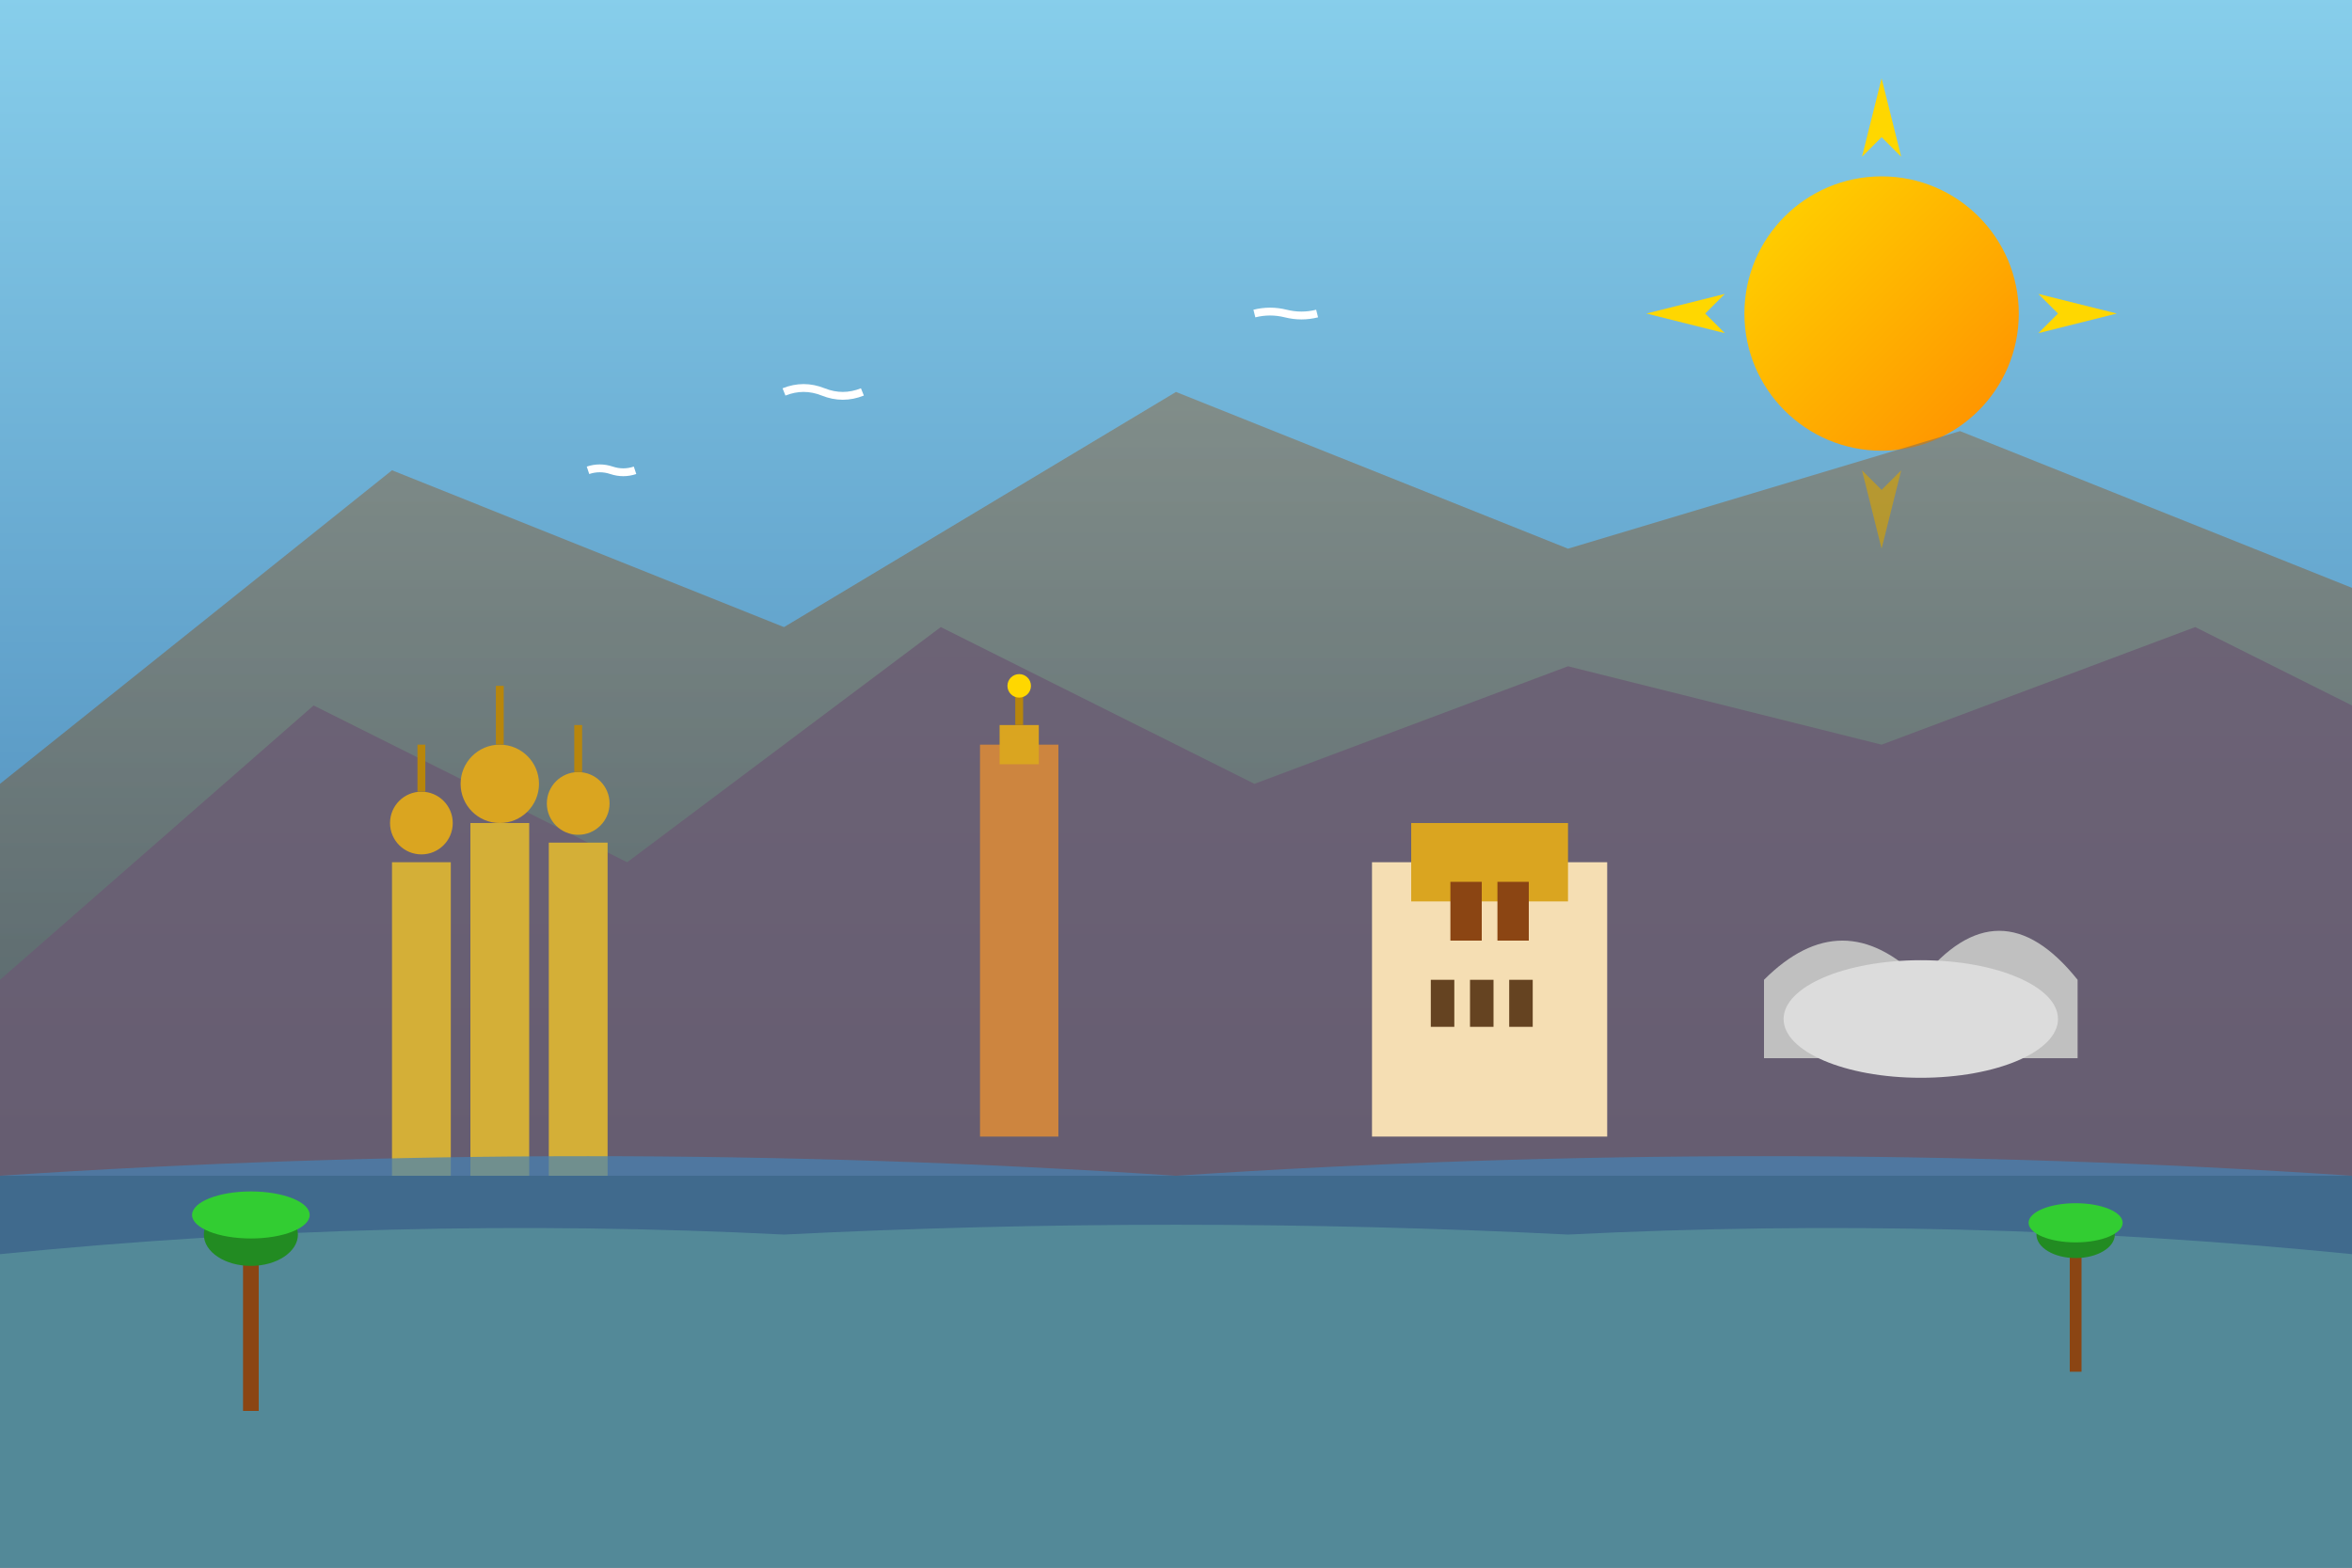 <svg viewBox="0 0 600 400" xmlns="http://www.w3.org/2000/svg">
  <rect x="0" y="0" width="600" height="400" fill="#333333" stroke="none"/>
  <defs>
    <linearGradient id="skyGradient" x1="0%" y1="0%" x2="0%" y2="100%">
      <stop offset="0%" style="stop-color:#87ceeb;stop-opacity:1" />
      <stop offset="100%" style="stop-color:#4682b4;stop-opacity:1" />
    </linearGradient>
    <linearGradient id="sunGradient" x1="0%" y1="0%" x2="100%" y2="100%">
      <stop offset="0%" style="stop-color:#ffd700;stop-opacity:1" />
      <stop offset="100%" style="stop-color:#ff8c00;stop-opacity:1" />
    </linearGradient>
    <linearGradient id="mountainGradient" x1="0%" y1="0%" x2="0%" y2="100%">
      <stop offset="0%" style="stop-color:#8b7355;stop-opacity:1" />
      <stop offset="100%" style="stop-color:#5d4e37;stop-opacity:1" />
    </linearGradient>
  </defs>
  
  <!-- Cielo -->
  <rect x="0" y="0" width="600" height="300" fill="url(#skyGradient)"/>
  
  <!-- Sol -->
  <circle cx="480" cy="80" r="35" fill="url(#sunGradient)"/>
  <path d="M480 20 L485 40 L480 35 L475 40 Z" fill="#ffd700"/>
  <path d="M540 80 L520 85 L525 80 L520 75 Z" fill="#ffd700"/>
  <path d="M480 140 L475 120 L480 125 L485 120 Z" fill="#ffd700"/>
  <path d="M420 80 L440 75 L435 80 L440 85 Z" fill="#ffd700"/>
  
  <!-- Montañas de fondo -->
  <path d="M0 200 L100 120 L200 160 L300 100 L400 140 L500 110 L600 150 L600 300 L0 300 Z" fill="url(#mountainGradient)" opacity="0.6"/>
  
  <!-- Montañas del medio -->
  <path d="M0 250 L80 180 L160 220 L240 160 L320 200 L400 170 L480 190 L560 160 L600 180 L600 300 L0 300 Z" fill="#6b5b73" opacity="0.8"/>
  
  <!-- Edificios emblemáticos estilizados -->
  <!-- Sagrada Familia (Barcelona) -->
  <g transform="translate(100, 180)">
    <rect x="0" y="40" width="15" height="80" fill="#d4af37"/>
    <rect x="20" y="30" width="15" height="90" fill="#d4af37"/>
    <rect x="40" y="35" width="15" height="85" fill="#d4af37"/>
    <circle cx="7.5" cy="30" r="8" fill="#daa520"/>
    <circle cx="27.5" cy="20" r="10" fill="#daa520"/>
    <circle cx="47.5" cy="25" r="8" fill="#daa520"/>
    <path d="M7.5 22 L7.5 10 M27.5 10 L27.5 -5 M47.5 17 L47.5 5" stroke="#b8860b" stroke-width="2"/>
  </g>
  
  <!-- Giralda (Sevilla) -->
  <g transform="translate(250, 170)">
    <rect x="0" y="20" width="20" height="100" fill="#cd853f"/>
    <rect x="5" y="15" width="10" height="10" fill="#daa520"/>
    <path d="M10 15 L10 5" stroke="#b8860b" stroke-width="2"/>
    <circle cx="10" cy="5" r="3" fill="#ffd700"/>
  </g>
  
  <!-- Palacio Real (Madrid) -->
  <g transform="translate(350, 190)">
    <rect x="0" y="30" width="60" height="70" fill="#f5deb3"/>
    <rect x="10" y="20" width="40" height="20" fill="#daa520"/>
    <rect x="20" y="35" width="8" height="15" fill="#8b4513"/>
    <rect x="32" y="35" width="8" height="15" fill="#8b4513"/>
    <rect x="15" y="60" width="6" height="12" fill="#654321"/>
    <rect x="25" y="60" width="6" height="12" fill="#654321"/>
    <rect x="35" y="60" width="6" height="12" fill="#654321"/>
  </g>
  
  <!-- Guggenheim (Bilbao) -->
  <g transform="translate(450, 200)">
    <path d="M0 50 Q20 30 40 50 Q60 25 80 50 L80 70 L0 70 Z" fill="#c0c0c0"/>
    <ellipse cx="40" cy="60" rx="35" ry="15" fill="#dcdcdc"/>
  </g>
  
  <!-- Agua/mar -->
  <path d="M0 300 Q150 290 300 300 Q450 290 600 300 L600 400 L0 400 Z" fill="#4682b4" opacity="0.7"/>
  <path d="M0 320 Q100 310 200 315 Q300 310 400 315 Q500 310 600 320 L600 400 L0 400 Z" fill="#5f9ea0" opacity="0.6"/>
  
  <!-- Palmeras -->
  <g transform="translate(50, 280)">
    <rect x="12" y="40" width="4" height="40" fill="#8b4513"/>
    <ellipse cx="14" cy="35" rx="12" ry="8" fill="#228b22"/>
    <ellipse cx="14" cy="30" rx="15" ry="6" fill="#32cd32"/>
  </g>
  
  <g transform="translate(520, 290)">
    <rect x="8" y="30" width="3" height="30" fill="#8b4513"/>
    <ellipse cx="9.5" cy="25" rx="10" ry="6" fill="#228b22"/>
    <ellipse cx="9.5" cy="22" rx="12" ry="5" fill="#32cd32"/>
  </g>
  
  <!-- Gaviotas -->
  <g transform="translate(200, 100)">
    <path d="M0 0 Q5 -2 10 0 Q15 2 20 0" stroke="white" stroke-width="2" fill="none"/>
  </g>
  <g transform="translate(320, 80)">
    <path d="M0 0 Q4 -1 8 0 Q12 1 16 0" stroke="white" stroke-width="2" fill="none"/>
  </g>
  <g transform="translate(150, 120)">
    <path d="M0 0 Q3 -1 6 0 Q9 1 12 0" stroke="white" stroke-width="2" fill="none"/>
  </g>
</svg>
